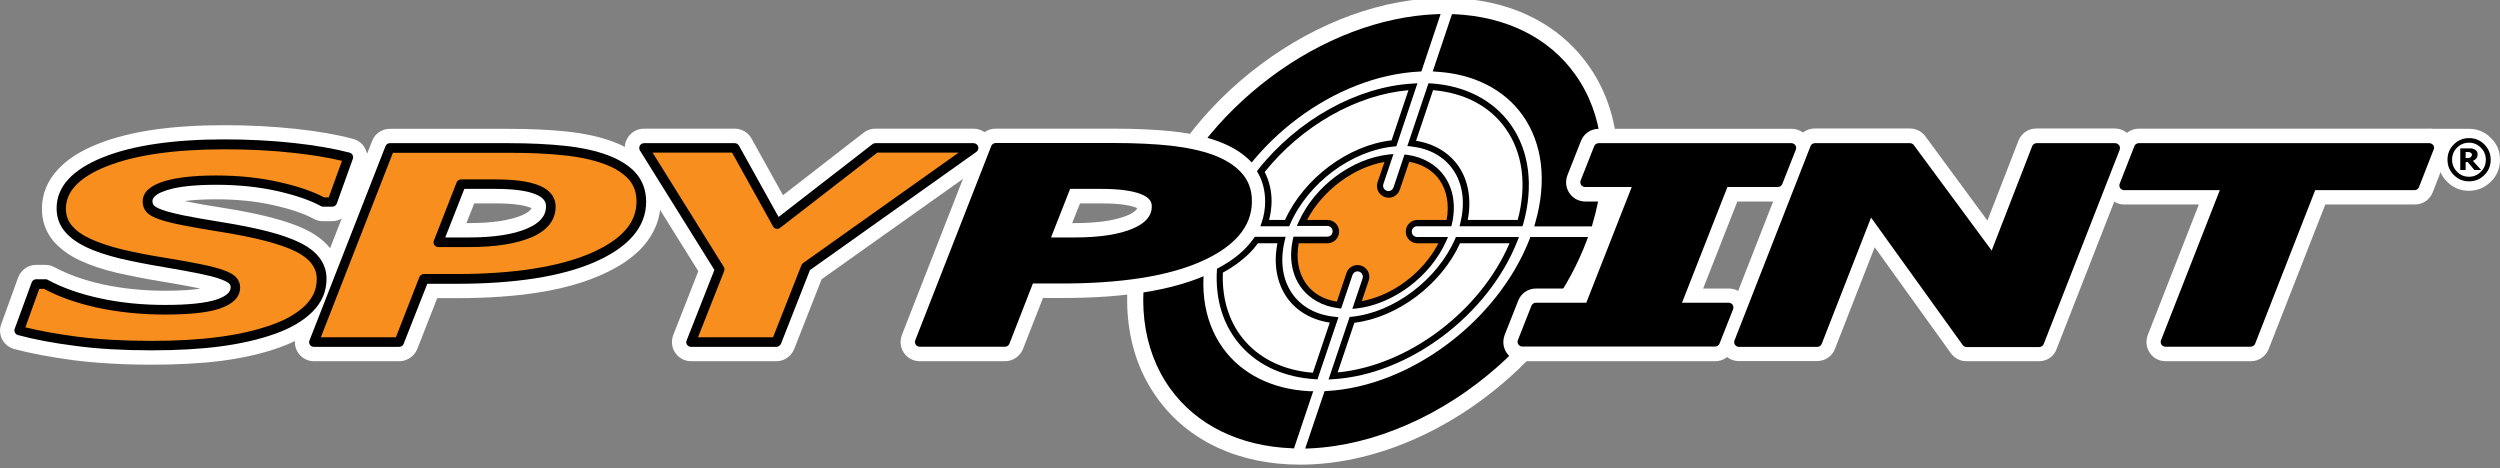 <svg xmlns="http://www.w3.org/2000/svg" viewBox="0 0 1585.6 297.1"><rect x="0" y="0" width="1585.6" height="297.1" fill="#808080" stroke="none"/><path fill="#FFF" d="M1025.5 90.9c-1.9-18.8-8.1-35.6-18.4-49.9-19.6-27.3-51.8-42.3-90.7-42.3-38.9 0-80.4 15-116.8 42.2-36.3 27.1-63.4 63.3-76.5 101.9-7 20.6-9.5 40.7-7.6 59.7 1.9 18.8 8.1 35.6 18.4 49.9 19.6 27.3 51.8 42.3 90.7 42.3 45.1 0 93.5-20.2 132.9-55.4 28.5-25.5 49.4-56.1 60.4-88.7 7-20.6 9.5-40.7 7.6-59.7z"/><path d="M830.3 248.1c-23.5-1.2-43-11-54.8-27.5-12.7-17.8-15.7-41.9-8.3-67.8l.7-2.6h-36.5l-.4 1.4c-10.7 36.1-6.8 69.7 11.1 94.7 16.6 23.2 44 36.7 77.1 38l1.5.1 12.2-36.3h-2.6zM770.8 142.2c20.3-52.5 75.9-94.1 129.3-96.8l1.4-.1 12.2-36.4-2.8.1c-35.1 1.4-72.5 15.6-105.2 40.1s-57.9 57-70.9 91.6l-1 2.7h36.6l.4-1.2zM999.1 47.3C982.6 24 955.4 10.5 922.4 9h-1.5l-12.2 36.3 2.6.2c23.4 1.4 42.7 11.2 54.4 27.6 12.7 17.9 15.5 42 8.1 67.9l-.7 2.6h36.5l.4-1.4c10.8-36.2 7-69.9-10.9-94.9zM970.2 151.5c-20.3 52.1-75.7 93.6-128.7 96.5l-1.4.1-12.3 36.4 2.9-.1c40.8-1.8 84.5-20.9 120-52.6 25.4-22.7 44.6-50 55.5-78.8l1-2.7h-36.7l-.3 1.2z"/><path fill="#FFF" d="M637.4 229.1h-54.1c-4 0-7.8-2-10-5.3-2.3-3.3-2.7-7.5-1.3-11.3l48.2-123.2c1.8-4.7 6.3-7.7 11.3-7.7h75.1c14 0 26.5.6 37 1.7 11.1 1.2 20.9 3.3 29.2 6.4 9.2 3.4 16.4 8.1 21.6 13.9 5.8 6.6 8.8 14.7 8.8 24.2 0 10.3-3.6 19.7-10.7 27.9-6.4 7.4-15.4 13.5-27.5 18.8-22.4 9.8-52.3 14.5-91.3 14.5h-12.2l-12.7 32.4c-1.9 4.6-6.4 7.7-11.4 7.7zm42.6-87.6h1.6c14.6 0 25.9-1.7 33.5-4.9 4.4-1.9 5.8-3.6 6.2-4.6-.3-.1-.6-.3-1-.4-3.1-1.2-9.3-2.6-21.8-2.6H685l-5 12.5z"/><path d="M965.6 143.5h-39.9l.6-2.5c3.1-12.8 1.4-24.7-4.8-33.5-5.8-8.3-14.9-13.3-26.4-14.6l-2.5-.3L906 52.8l1.6.1c21.7 1.4 39.6 10.7 50.6 26.2 11.8 16.7 14.6 39 7.9 62.9l-.5 1.5zm-34.7-4h31.7c5.9-22.1 3.2-42.7-7.7-58-9.9-14.1-26.2-22.7-46-24.3l-10.8 32.1c11.4 1.8 20.8 7.4 26.8 15.9 6.4 9.2 8.5 21.3 6 34.3zM842.6 240.7L856 201l1.3-.1c26.8-2.7 54.3-23.5 65.6-49.4l.5-1.2h40l-1.1 2.8c-18.6 46.9-68.8 84.5-116.7 87.4l-3 .2zm16.4-36l-10.6 31.5c44.6-4.2 90.5-38.7 109-81.9H926c-11.9 26.2-39.7 47.1-67 50.4zM817.7 143.5h-18.3l.9-2.7c1.4-4.1 2.1-8.5 2.1-13 0-6.7-1.5-12.7-4.5-18l-.7-1.2.8-1.1C823.1 75.9 860.7 55 896 53l3-.2-13.4 40-1.3.1c-27 2.5-54.8 23.2-66.1 49.4l-.5 1.2zm-12.8-4H815c12-26.4 40.1-47.4 67.6-50.5l10.7-31.8c-33 2.9-67.6 22.5-91.2 51.9 2.9 5.6 4.4 11.9 4.4 18.8-.1 3.9-.6 7.8-1.6 11.6zM835.6 240.6l-1.5-.1c-19.5-1.2-35.7-8.5-47-21.1-11.1-12.5-16.4-29-15.3-47.9l.1-1.1 1-.5c8-4.3 14.3-9.1 19.1-14.7 1.1-1.3 2.2-2.6 3.2-4.1l.6-.9h19.6l-.6 2.5c-3.1 12.9-1.4 24.8 4.9 33.7 5.9 8.3 15.1 13.3 26.7 14.5l2.5.3-13.3 39.4zm-60-67.7c-1.5 35.4 21.2 60.7 57.1 63.5l10.7-31.8c-11.5-1.7-21.1-7.3-27.1-15.8-6.5-9.2-8.7-21.4-6.1-34.5h-12.4c-.9 1.2-1.9 2.4-2.8 3.6-5.1 5.7-11.4 10.6-19.4 15z"/><path fill="#F78E1E" d="M893.5 146.9c0-3 2.4-5.4 5.4-5.4H919c4.8-21.4-6.3-38.5-26.7-41.2l-6.5 19.4c-.9 2.8-4 4.3-6.8 3.4-2.8-.9-4.3-4-3.4-6.8l5.4-16c-22.5 2.5-45.5 19.6-55.3 41.3h16.1c3 0 5.4 2.4 5.4 5.4 0 3-2.4 5.4-5.4 5.4H822c-4.8 21.6 6.5 38.8 27.2 41.3l6.6-19.8c.9-2.8 4-4.3 6.8-3.4 2.8.9 4.3 4 3.4 6.8l-5.5 16.3c22.3-2.7 45-19.7 54.8-41.2h-16.5c-2.9-.1-5.3-2.5-5.3-5.5z"/><path fill="#010101" d="M857.7 195.9l6.5-19.3c.6-1.8-.4-3.7-2.1-4.3-.3-.1-.7-.2-1.1-.2-1.4 0-2.7.9-3.2 2.3l-7.2 21.3-1.6-.2c-10.2-1.2-18.8-6.1-24.1-13.6-5.7-8-7.4-18.8-4.9-30.2l.4-1.6h21.4c1.9 0 3.4-1.5 3.4-3.4s-1.5-3.4-3.4-3.4h-19.3l1.3-2.9c4.9-10.8 13.2-21 23.5-28.6 10.3-7.7 22.2-12.6 33.4-13.8l3.1-.3-6.4 19c-.6 1.8.4 3.7 2.1 4.3.4.1.7.2 1.1.2 1.4 0 2.7-.9 3.2-2.3l7-20.9 1.7.2c10.1 1.4 18.5 6.2 23.7 13.7 5.6 8 7.3 18.7 4.7 30l-.4 1.6h-21.7c-1.9 0-3.4 1.5-3.4 3.4s1.5 3.4 3.4 3.4h19.6l-1.3 2.9c-10 22.2-33.2 39.6-56.4 42.4l-3 .3zm-34-41.6c-1.8 9.7-.2 18.6 4.5 25.4 4.4 6.3 11.2 10.3 19.7 11.6l6.1-18.2c1-3 3.8-5 7-5 .8 0 1.6.1 2.4.4 3.9 1.3 6 5.5 4.7 9.4l-4.4 13.1c19.7-3.6 39-18.1 48.6-36.7H899c-4.1 0-7.4-3.3-7.4-7.4 0-4.1 3.3-7.4 7.4-7.4h18.5c1.8-9.6.2-18.5-4.4-25.2-4.3-6.2-11-10.2-19.3-11.7l-6 17.7c-1 3-3.8 5.1-7 5.1-.8 0-1.6-.1-2.4-.4-3.9-1.3-6-5.5-4.7-9.4l4.4-12.9c-19.7 3.4-39.5 18.3-49.1 36.8h12.9c4.1 0 7.4 3.3 7.4 7.4 0 4.1-3.3 7.4-7.4 7.4h-18.2z"/><g fill="#FFF"><path d="M1087.9 229.1H965.6c-4 0-7.8-2-10-5.3-2.3-3.3-2.7-7.5-1.3-11.3l8.6-21.8c1.8-4.7 6.3-7.7 11.3-7.7h25.8l21.7-55.2h-16.3c-4 0-7.8-2-10-5.3-2.3-3.3-2.7-7.5-1.3-11.3l8.6-21.8c1.8-4.7 6.3-7.7 11.3-7.7h122.3c4 0 7.8 2 10 5.3 2.3 3.3 2.7 7.5 1.3 11.3l-8.6 21.8c-1.8 4.7-6.3 7.7-11.3 7.7h-25.8l-21.7 55.2h16.3c4 0 7.8 2 10 5.3 2.3 3.3 2.7 7.5 1.3 11.3l-8.6 21.8c-1.9 4.6-6.3 7.7-11.3 7.7z"/><path d="M1293.3 229.1h-46.1c-3.9 0-7.6-1.9-9.9-5.1l-48.3-67.2-25.2 64.5c-1.8 4.7-6.3 7.7-11.3 7.7h-49.7c-4 0-7.8-2-10-5.3-2.3-3.3-2.7-7.5-1.3-11.3l48.2-123.2c1.8-4.7 6.3-7.7 11.3-7.7h60.3c3.9 0 7.5 1.8 9.8 4.9l39.4 53.5 19.7-50.7c1.8-4.7 6.3-7.7 11.3-7.7h49.8c4 0 7.8 2 10 5.3 2.3 3.3 2.7 7.5 1.3 11.3l-48.2 123.2c-1.6 4.7-6.1 7.8-11.1 7.8z"/><path d="M1427.6 229.1h-54.1c-4 0-7.8-2-10-5.3-2.3-3.3-2.7-7.5-1.3-11.3l32.4-82.8h-47.3c-4 0-7.8-2-10-5.3s-2.7-7.5-1.3-11.3l9.3-23.8c1.8-4.7 6.3-7.7 11.3-7.7h184.3c4 0 7.8 2 10 5.3 2.3 3.3 2.7 7.5 1.3 11.3l-9.3 23.8c-1.8 4.7-6.3 7.7-11.3 7.7h-56.8l-35.9 91.6c-1.8 4.7-6.3 7.8-11.3 7.8z"/></g><g fill="#FFF"><path d="M96.2 231.3c-18.3 0-34.9-1-49.3-2.8-14.4-1.9-27.2-4.3-37.8-7.1-3.3-.9-6.1-3.1-7.7-6.1-1.6-3-1.8-6.6-.6-9.8L11.5 176c1.8-4.8 6.3-8 11.4-8h5.9c2 0 4 .5 5.8 1.5 8.6 4.6 18.9 8.3 30.8 10.9 12.1 2.6 25.3 4 39.3 4 10.3 0 17.5-.6 22.4-1.3-.8-.2-1.7-.4-2.6-.6-5.7-1.2-13.2-2.5-22.2-4-10.4-1.7-19.9-3.6-28.3-5.5-8.8-2.1-16.6-4.7-23-7.7h-.1c-7.3-3.4-13-7.7-17.1-12.5-4.8-5.8-7.2-12.6-7.2-20.4 0-9.3 3.4-17.7 10.2-25 6-6.5 14.2-11.7 25.2-16.1 20.1-8 46.4-11.9 80.3-11.9 15.8 0 30.9.8 45 2.3 14.2 1.5 26.6 3.7 36.7 6.4 3.3.9 6.1 3.1 7.6 6.1 1.6 3 1.8 6.6.7 9.8L222 132.3c-1.7 4.8-6.3 8-11.4 8h-5.8c-2 0-4-.5-5.8-1.5-6.3-3.4-14.9-6.3-25.7-8.7-11-2.5-23.3-3.7-36.4-3.7-7.7 0-14.3.4-19.7 1.1.4.1.9.2 1.3.3 6.3 1.3 13.8 2.6 22.2 3.9 24.8 3.9 42.3 8.5 53.6 14.1 18 8.9 21.8 21.8 21.8 31.1 0 10.3-4 19.7-11.7 27.4-6.7 6.7-15.8 12-26.9 16-10.8 3.9-23.1 6.7-36.6 8.5-13.1 1.7-28.2 2.5-44.7 2.5z"/><path d="M253.2 229.1h-54.1c-4 0-7.8-2-10-5.3s-2.7-7.5-1.3-11.3L236 89.4c1.8-4.7 6.3-7.7 11.3-7.7h75.1c14 0 26.5.6 37 1.7 11.1 1.2 20.9 3.3 29.2 6.4 9.2 3.4 16.4 8.1 21.6 13.9 5.8 6.6 8.8 14.7 8.8 24.2 0 10.3-3.6 19.7-10.7 27.9-6.4 7.4-15.4 13.5-27.5 18.8-22.4 9.8-52.3 14.5-91.3 14.5h-12.2l-12.7 32.4c-1.9 4.5-6.4 7.6-11.4 7.6zm42.6-87.6h1.6c14.6 0 25.9-1.7 33.5-4.9 4.4-1.9 5.8-3.6 6.2-4.6-.3-.1-.6-.3-1-.4-3.1-1.2-9.3-2.6-21.8-2.6h-13.5l-5 12.5z"/><path d="M492.4 229.1h-54.1c-4 0-7.8-2-10-5.3-2.3-3.3-2.7-7.5-1.3-11.3l15.9-40.5-44.8-71.8c-2.3-3.7-2.5-8.5-.3-12.3 2.1-3.9 6.2-6.3 10.6-6.3H466c4.4 0 8.5 2.4 10.6 6.2l20 36 51.2-39.7c2.1-1.6 4.7-2.5 7.4-2.5h62.2c5.3 0 10 3.4 11.6 8.5 1.6 5-.2 10.5-4.5 13.6l-103.4 73.4-17.4 44.3c-1.9 4.6-6.3 7.7-11.3 7.7z"/></g><g><path d="M1138.7 92.1c-.6-.8-1.5-1.3-2.5-1.3h-122.3c-1.2 0-2.4.8-2.8 1.9l-8.6 21.8c-.4.9-.2 2 .3 2.8.6.8 1.5 1.3 2.5 1.3h29.6l-28.8 73.4h-32c-1.2 0-2.4.8-2.8 1.9l-8.6 21.8c-.4.9-.2 2 .3 2.8.6.8 1.5 1.3 2.5 1.3h122.3c1.2 0 2.4-.8 2.8-1.9l8.6-21.8c.4-.9.2-2-.3-2.8-.6-.8-1.5-1.3-2.5-1.3h-29.6l28.8-73.4h32c1.2 0 2.4-.8 2.8-1.9l8.6-21.8c.4-.9.2-2-.3-2.8zM1344 92.1c-.6-.8-1.5-1.3-2.5-1.3h-49.8c-1.3 0-2.4.8-2.8 1.9l-25.7 66.2-49.4-66.9c-.6-.8-1.5-1.2-2.4-1.2h-60.3c-1.3 0-2.4.8-2.8 1.9l-48.2 123.2c-.4.9-.2 2 .3 2.8.6.8 1.5 1.3 2.5 1.3h49.7c1.3 0 2.4-.8 2.8-1.9l31.3-80.1 58.1 80.8c.6.8 1.5 1.3 2.5 1.3h46.1c1.2 0 2.4-.8 2.8-1.9L1344.4 95c.3-1 .2-2.1-.4-2.9zM1543.3 92.1c-.6-.8-1.5-1.3-2.5-1.3h-184.3c-1.3 0-2.4.8-2.8 1.9l-9.3 23.8c-.4.9-.2 2 .3 2.8.6.8 1.5 1.3 2.5 1.3h60.7l-37.3 95.2c-.4.9-.2 2 .3 2.8s1.5 1.3 2.5 1.3h54.1c1.2 0 2.4-.8 2.8-1.9l38.1-97.4h63c1.3 0 2.4-.8 2.8-1.9l9.3-23.8c.5-.9.4-2-.2-2.8z"/></g><path d="M787.5 109.7c-4.2-4.7-10.2-8.5-17.9-11.4-7.6-2.8-16.7-4.7-27-5.9-10.2-1.1-22.3-1.7-36-1.7h-75.1c-1.2 0-2.4.8-2.8 1.9l-48.2 123.2c-.4.9-.2 2 .3 2.8.6.8 1.5 1.3 2.5 1.3h54.1c1.3 0 2.4-.8 2.8-1.9l14.9-38.2h18.4c37.3 0 66.8-4.6 87.7-13.7 21.7-9.5 32.8-22.3 32.8-38.3.1-7.1-2.1-13.2-6.5-18.1zm-108.8 10.1h19.7c11.2 0 19.6 1.1 25.2 3.3 6.2 2.4 6.9 5.6 6.9 7.8 0 6-3.9 10.6-11.9 14-8.7 3.8-21.2 5.7-37.1 5.7h-14.9l12.1-30.8z"/><g><path fill="#F78E1E" d="M96.2 219.2c-17.9 0-33.8-.9-47.8-2.7-14-1.8-26.1-4.1-36.3-6.8l10.8-29.5h5.9c9.6 5.2 20.9 9.2 33.9 12 13 2.8 27 4.3 41.9 4.3 15.3 0 26.6-1.2 33.8-3.7 7.2-2.5 10.8-6 10.8-10.5 0-1.7-.6-3.2-1.8-4.4-1.2-1.2-3.4-2.5-6.8-3.7-3.4-1.2-8-2.4-13.8-3.6-5.8-1.2-13.4-2.6-22.7-4.1-10-1.7-19.1-3.5-27.2-5.5-8.1-1.9-15-4.2-20.7-6.9-5.7-2.7-10-5.8-13-9.3-2.9-3.5-4.4-7.7-4.4-12.7 0-12.4 9.2-22.2 27.7-29.6 18.5-7.4 43.7-11 75.8-11 15.4 0 30 .7 43.7 2.2 13.7 1.5 25.3 3.5 34.9 6l-10.2 28.4h-5.8c-7.3-3.9-16.9-7.2-28.8-9.9-11.9-2.7-24.9-4-39.1-4-13.8 0-24.5 1.2-32.1 3.5-7.6 2.4-11.4 5.6-11.4 9.8 0 1.9.6 3.5 1.7 4.8 1.1 1.3 3.4 2.5 6.9 3.7 3 1.1 7.7 2.3 14.2 3.6 6.5 1.3 14 2.6 22.7 4 23.4 3.7 40.1 8 50.1 13s15 11.7 15 20.2c0 7.1-2.7 13.4-8.1 18.8-5.4 5.4-12.9 9.8-22.4 13.2-10 3.6-21.4 6.2-34.1 7.9-12.9 1.7-27.3 2.5-43.3 2.5z"/><path d="M96.2 222.2c-17.9 0-34.1-.9-48.2-2.8-14.1-1.8-26.4-4.1-36.6-6.9-.8-.2-1.5-.8-1.9-1.5s-.5-1.6-.2-2.4l10.8-29.5c.4-1.2 1.6-2 2.9-2h5.9c.5 0 1 .1 1.4.4 9.3 5 20.5 9 33.2 11.7 12.7 2.8 26.6 4.2 41.3 4.2 14.9 0 26-1.2 32.8-3.5 5.8-2 8.7-4.6 8.7-7.7 0-.9-.3-1.7-.9-2.3-.5-.5-1.8-1.5-5.6-2.9-3.2-1.2-7.7-2.3-13.4-3.5-5.8-1.2-13.4-2.5-22.5-4.1-10.2-1.7-19.5-3.5-27.6-5.4-8.2-2-15.4-4.3-21.3-7.1-6.1-2.9-10.8-6.3-14-10.2-3.4-4.1-5.1-9-5.1-14.6 0-13.7 10-24.6 29.6-32.4 18.7-7.5 44.6-11.3 76.9-11.3 15.5 0 30.3.8 44 2.3 13.8 1.5 25.7 3.6 35.3 6.1.8.2 1.5.8 1.9 1.5s.5 1.6.2 2.4l-10.2 28.4c-.4 1.2-1.6 2-2.9 2h-5.8c-.5 0-1-.1-1.4-.4-7-3.8-16.4-7-28-9.6-11.7-2.6-24.6-3.9-38.4-3.9-13.5 0-24 1.1-31.2 3.4-4.2 1.3-9.2 3.6-9.2 6.9 0 1.2.3 2.1.9 2.8.4.4 1.6 1.5 5.6 2.9 2.8 1 7.4 2.2 13.7 3.5 6.4 1.3 14 2.6 22.6 4 23.9 3.8 40.6 8.1 50.9 13.3 11.1 5.5 16.7 13.2 16.7 22.9 0 7.9-3 15-9 20.9-5.7 5.7-13.7 10.4-23.6 13.9-10.1 3.6-21.8 6.3-34.7 8-12.8 1.7-27.5 2.5-43.6 2.5zm-80.1-14.6c9.3 2.3 20.3 4.3 32.6 5.9 13.8 1.8 29.7 2.7 47.4 2.7 15.9 0 30.3-.8 42.8-2.5 12.4-1.6 23.7-4.2 33.5-7.7 9.1-3.2 16.2-7.4 21.3-12.4 4.9-4.9 7.2-10.3 7.2-16.6 0-7.3-4.4-13-13.3-17.5-9.7-4.8-26.2-9.1-49.2-12.7-8.7-1.4-16.4-2.7-22.8-4-6.7-1.3-11.4-2.6-14.6-3.7-4-1.4-6.6-2.9-8.1-4.6-1.6-1.8-2.4-4.1-2.4-6.8 0-5.6 4.5-9.9 13.5-12.7 7.8-2.4 18.9-3.7 33-3.7 14.3 0 27.6 1.4 39.7 4.1 11.8 2.6 21.5 5.9 28.9 9.8h2.9l8.4-23.2c-8.7-2.1-19.2-3.8-31.2-5.1-13.5-1.5-28.1-2.2-43.4-2.2-31.5 0-56.7 3.6-74.7 10.8-17.1 6.8-25.8 15.8-25.8 26.8 0 4.2 1.2 7.7 3.7 10.7 2.6 3.2 6.7 6.1 11.9 8.5 5.5 2.5 12.2 4.8 20.1 6.7 8 1.9 17.1 3.7 27.2 5.3 9.3 1.5 16.9 2.9 22.8 4.1 6 1.2 10.8 2.5 14.2 3.7 3.9 1.4 6.4 2.8 8 4.5 1.7 1.8 2.6 4 2.6 6.5 0 6-4.3 10.5-12.9 13.4-7.6 2.6-19 3.8-34.8 3.8-15.1 0-29.4-1.5-42.6-4.3-12.9-2.8-24.4-6.8-34.1-12h-3l-8.8 24.4z"/><path fill="#F78E1E" d="M406.8 127.9c0 14.7-10.3 26.5-30.9 35.5-20.6 9-49.5 13.5-86.5 13.5h-20.5L253.2 217h-54.1l48.2-123.2h75.1c13.7 0 25.6.6 35.7 1.7 10.1 1.1 18.9 3 26.3 5.7 7.3 2.7 12.9 6.2 16.7 10.5 3.8 4.3 5.7 9.7 5.7 16.2zm-57.5 3c0-4.8-3-8.4-8.9-10.7-5.9-2.3-14.7-3.5-26.3-3.5h-21.8l-14.3 37h19.4c16.4 0 29.1-2 38.3-5.9 9.1-4 13.6-9.6 13.6-16.9z"/><path d="M253.2 220h-54.1c-1 0-1.9-.5-2.5-1.3-.6-.8-.7-1.9-.3-2.8l48.2-123.2c.5-1.2 1.6-1.9 2.8-1.9h75.1c13.7 0 25.8.6 36 1.7 10.3 1.1 19.4 3.1 27 5.9 7.7 2.9 13.8 6.7 17.9 11.4 4.3 4.9 6.5 11 6.5 18.2 0 15.9-11 28.8-32.8 38.3-20.9 9.1-50.4 13.7-87.7 13.7H271l-15 38.1c-.4 1.1-1.5 1.9-2.8 1.9zm-49.7-6.1h47.6l14.9-38.2c.5-1.2 1.6-1.9 2.8-1.9h20.5c36.4 0 65.1-4.5 85.3-13.2 19.6-8.5 29.1-19.2 29.1-32.7 0-5.7-1.6-10.4-5-14.2-3.5-3.9-8.7-7.2-15.5-9.7-7.1-2.6-15.7-4.5-25.6-5.5-10-1.1-21.9-1.6-35.4-1.6h-73l-45.7 117zm93.9-57.2H278c-1 0-1.9-.5-2.5-1.3s-.7-1.9-.3-2.8l14.4-36.9c.5-1.2 1.6-1.9 2.8-1.9h21.8c12.1 0 21.1 1.2 27.4 3.7 8.9 3.5 10.8 9.3 10.8 13.5 0 8.6-5.2 15.2-15.5 19.6-9.5 4-22.8 6.1-39.5 6.1zm-15-6.1h14.9c15.9 0 28.4-1.9 37.1-5.7 8-3.4 11.9-8 11.9-14 0-2.2-.7-5.4-6.9-7.8-5.5-2.2-14-3.3-25.2-3.3h-19.7l-12.1 30.8z"/><g><path fill="#F78E1E" d="M617.5 93.8l-106.4 75.5-18.7 47.7h-54.1l18.1-46.2-48-77H466l26.8 48.3 62.4-48.3h62.3z"/><path d="M492.4 220h-54.1c-1 0-1.9-.5-2.5-1.3-.6-.8-.7-1.9-.3-2.8l17.6-44.7-47.2-75.7c-.6-.9-.6-2.1-.1-3.1s1.6-1.6 2.7-1.6H466c1.1 0 2.1.6 2.7 1.6l25.1 45.2 59.6-46.2c.5-.4 1.2-.6 1.9-.6h62.2c1.3 0 2.5.9 2.9 2.1.4 1.3-.1 2.6-1.1 3.4l-105.6 75-18.4 46.8c-.6 1.1-1.7 1.9-2.9 1.9zm-49.7-6.1h47.6l18-45.7c.2-.5.6-1 1.1-1.4l98.6-70h-51.6l-61.6 47.7c-.7.5-1.6.8-2.5.6-.9-.2-1.6-.7-2-1.5l-26-46.8h-50.4l45.1 72.4c.5.8.6 1.8.3 2.7l-16.6 42z"/></g></g><g><path fill="#FFF" d="M1585.6 101.3c0 5.4-1.9 10.1-5.8 13.9-3.8 3.8-8.5 5.8-13.9 5.8s-10.1-1.9-13.9-5.8c-3.8-3.8-5.8-8.5-5.8-13.9 0-2.8.5-5.3 1.5-7.6l-6.8-12h25c5.4 0 10.1 1.9 13.9 5.8 3.9 3.7 5.8 8.4 5.8 13.8z"/><path d="M1579.7 101.3c0 3.8-1.3 7-4 9.7-2.7 2.7-5.9 4-9.7 4-3.8 0-7-1.3-9.7-4-2.7-2.7-4-5.9-4-9.7 0-3.8 1.3-7 4-9.7 2.7-2.7 5.9-4 9.7-4 3.8 0 7 1.3 9.7 4 2.6 2.7 4 5.9 4 9.7zm-3.1 0c0-3-1-5.5-3.1-7.6-2.1-2.1-4.6-3.2-7.6-3.2s-5.5 1.1-7.6 3.2c-2.1 2.1-3.1 4.7-3.1 7.6 0 3 1.1 5.5 3.1 7.6 2.1 2.1 4.6 3.2 7.6 3.2s5.5-1.1 7.6-3.2c2.1-2.1 3.1-4.6 3.1-7.6zm-3 6.5h-4.3l-4.1-5h-1.4v5h-3.4V94.1h5.2c1 0 1.7 0 2.3.1.6.1 1.2.3 1.7.6.6.4 1.1.8 1.4 1.3.3.5.4 1.1.4 1.9 0 1-.3 1.8-.8 2.5-.6.6-1.3 1.2-2.2 1.5l5.2 5.8zm-5.8-9.6c0-.3-.1-.5-.2-.8-.1-.2-.3-.4-.6-.6l-.9-.3c-.3 0-.7-.1-1.2-.1h-1.1v3.8h.8c.6 0 1 0 1.4-.1.4-.1.7-.2 1-.4.2-.2.4-.4.5-.7.2-.1.3-.4.3-.8z"/></g></svg>